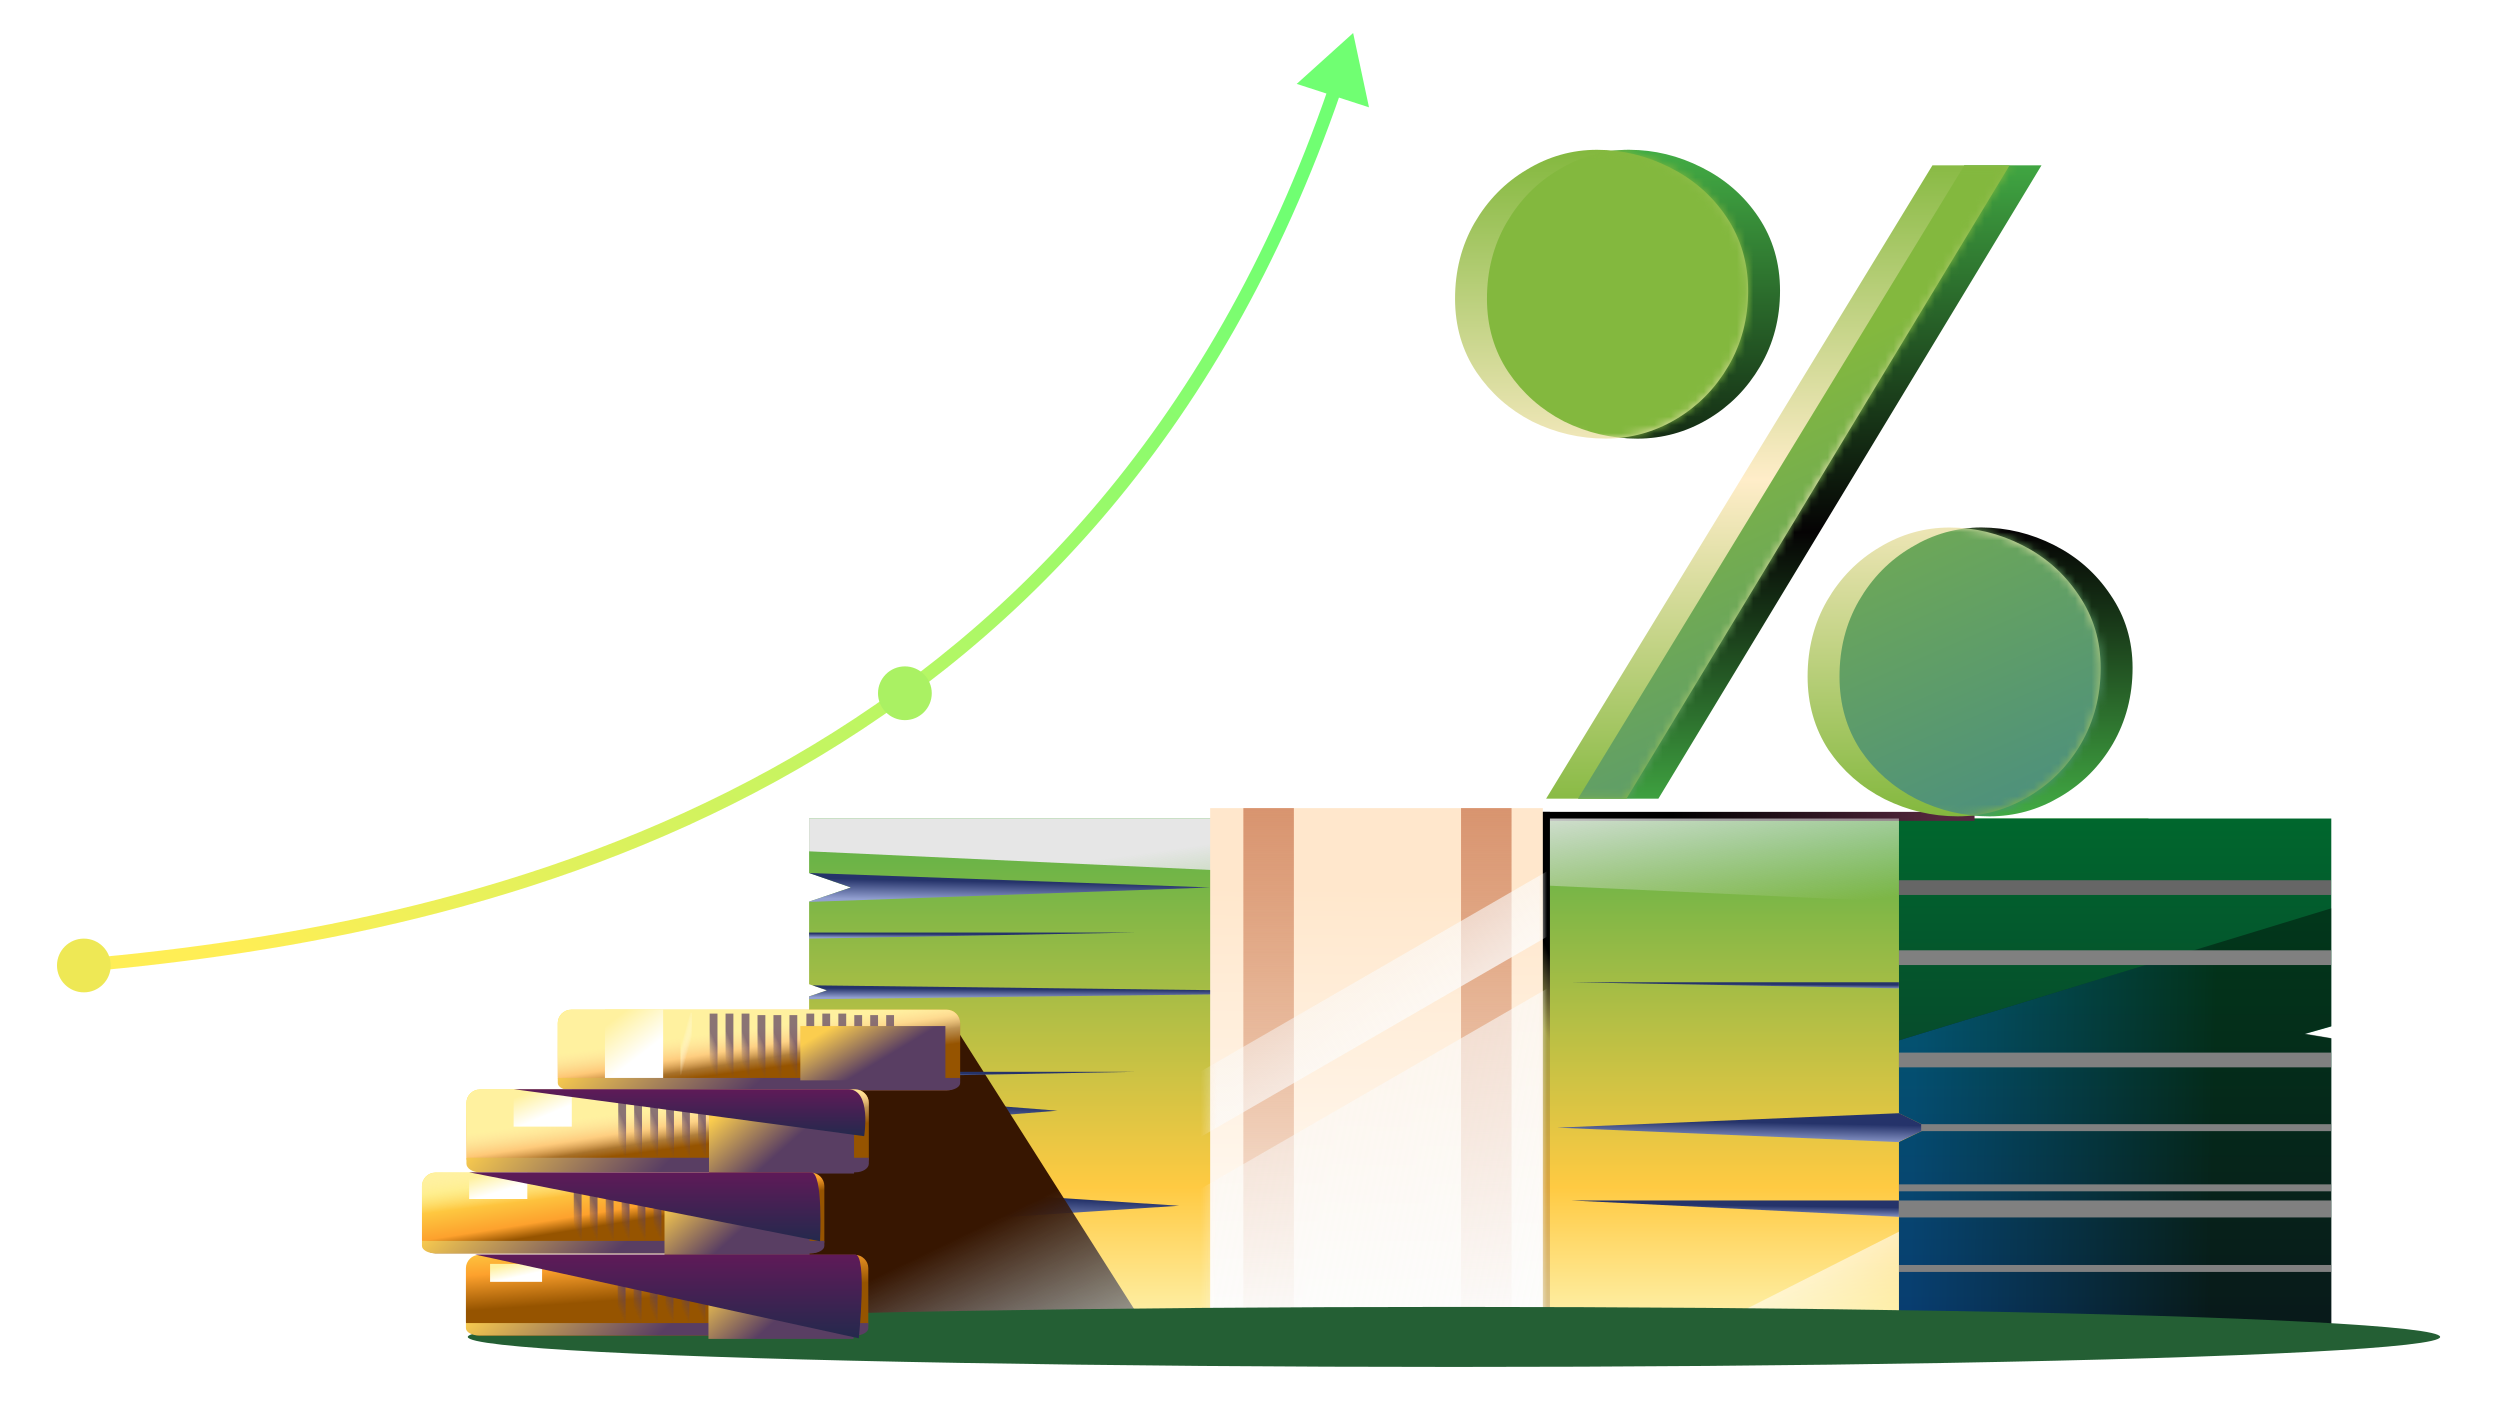 <svg width="303" height="170" viewBox="0 0 303 170" fill="none" xmlns="http://www.w3.org/2000/svg">
<g opacity="0.9">
<line x1="10.813" y1="118.803" x2="10.813" y2="161.869" stroke="white" stroke-width="1.595" stroke-dasharray="3.19 3.19"/>
<line x1="109.673" y1="86.027" x2="109.673" y2="129.094" stroke="white" stroke-width="1.595" stroke-dasharray="3.19 3.19"/>
<path d="M161 8L161 125" stroke="white" stroke-width="1.595" stroke-dasharray="3.19 3.19"/>
<path d="M164 4L157.161 10.169L165.923 13.007L164 4ZM10.07 117.795C60.173 113.351 133.237 96.146 162.545 11.078L161.037 10.559C132.05 94.695 59.861 111.777 9.93 116.205L10.07 117.795Z" fill="url(#paint0_linear_29895_221998)"/>
<circle cx="10.164" cy="117.017" r="3.258" fill="#ECE643"/>
<circle cx="109.672" cy="84.023" r="3.258" fill="#A1EF52"/>
</g>
<path d="M98.062 99.205V105.809L103.136 107.561L98.062 109.279V119.286L100.227 120.027L98.062 120.769V162.346H260.391V99.205H98.062Z" fill="url(#paint1_linear_29895_221998)"/>
<g style="mix-blend-mode:multiply">
<path d="M98.062 137.009V132.258L128.167 134.616L98.062 137.009Z" fill="url(#paint2_linear_29895_221998)"/>
</g>
<g style="mix-blend-mode:multiply">
<path d="M106.18 148.531V143.746L142.914 146.138L106.18 148.531Z" fill="url(#paint3_linear_29895_221998)"/>
</g>
<path d="M282.552 162.346H230.156V138.424L233.776 136.672L230.156 134.92V99.205H282.552V124.405L279.328 125.323L282.552 125.852V162.346Z" fill="url(#paint4_linear_29895_221998)"/>
<path d="M239.315 98.398H186.953V99.487H239.315V98.398Z" fill="url(#paint5_linear_29895_221998)"/>
<g style="mix-blend-mode:hard-light">
<path d="M230.151 99.205H98.062V103.181L230.151 109.313V99.205Z" fill="url(#paint6_linear_29895_221998)"/>
</g>
<path d="M230.154 162.177V149.281L204.664 162.177H230.154Z" fill="url(#paint7_linear_29895_221998)"/>
<path d="M187.852 163.157V98.398H186.059V163.157H187.852Z" fill="url(#paint8_linear_29895_221998)"/>
<path d="M115.276 123.717L139.798 162.346H98.057L97.719 128.518L115.276 123.717Z" fill="url(#paint9_linear_29895_221998)"/>
<g style="mix-blend-mode:multiply">
<path d="M98.062 105.809L103.136 107.561L98.062 109.279V109.313L146.67 107.561L98.062 105.809Z" fill="url(#paint10_linear_29895_221998)"/>
</g>
<g style="mix-blend-mode:multiply">
<path d="M230.145 134.92L233.764 136.672L230.145 138.39V138.424L188.742 136.672L230.145 134.92Z" fill="url(#paint11_linear_29895_221998)"/>
</g>
<g style="mix-blend-mode:multiply">
<path d="M98.468 119.422L100.227 120.028L98.062 120.77V121.107L167.676 120.264L98.468 119.422Z" fill="url(#paint12_linear_29895_221998)"/>
</g>
<g style="mix-blend-mode:multiply">
<path d="M98.062 113.763V113.021H137.774L98.062 113.763Z" fill="url(#paint13_linear_29895_221998)"/>
</g>
<g style="mix-blend-mode:multiply">
<path d="M230.146 119.792V119.051H190.469L230.146 119.792Z" fill="url(#paint14_linear_29895_221998)"/>
</g>
<g style="mix-blend-mode:multiply">
<path d="M230.146 147.486V145.498H190.469L230.146 147.486Z" fill="url(#paint15_linear_29895_221998)"/>
</g>
<g style="mix-blend-mode:multiply">
<path d="M98.062 130.642V129.9H137.774L98.062 130.642Z" fill="url(#paint16_linear_29895_221998)"/>
</g>
<path d="M186.992 97.945H146.672V163.121H186.992V97.945Z" fill="url(#paint17_linear_29895_221998)"/>
<path d="M156.818 97.945H150.695V163.121H156.818V97.945Z" fill="url(#paint18_linear_29895_221998)"/>
<path d="M183.201 97.945H177.078V163.121H183.201V97.945Z" fill="url(#paint19_linear_29895_221998)"/>
<g opacity="0.4">
<path d="M282.552 110.088L230.156 126.092V134.92L233.776 136.672L230.156 138.424V162.346H282.552V125.818L279.388 125.273L282.552 124.367V110.088Z" fill="black"/>
<path d="M282.552 110.088L230.156 126.092V134.92L233.776 136.672L230.156 138.424V162.346H282.552V125.818L279.388 125.273L282.552 124.367V110.088Z" fill="url(#paint20_linear_29895_221998)"/>
</g>
<mask id="mask0_29895_221998" style="mask-type:alpha" maskUnits="userSpaceOnUse" x="146" y="97" width="41" height="67">
<path d="M186.984 97.453H146.664V163.121H186.984V97.453Z" fill="url(#paint21_linear_29895_221998)"/>
</mask>
<g mask="url(#mask0_29895_221998)">
<rect x="40.953" y="190.301" width="247.143" height="6.863" transform="rotate(-30.027 40.953 190.301)" fill="url(#paint22_linear_29895_221998)"/>
<rect x="44.75" y="202.328" width="247.143" height="45.971" transform="rotate(-30.027 44.75 202.328)" fill="url(#paint23_linear_29895_221998)"/>
</g>
<g style="mix-blend-mode:multiply">
<path d="M282.518 145.498H230.156V147.553H282.518V145.498Z" fill="#808080"/>
</g>
<g style="mix-blend-mode:multiply">
<path d="M282.518 153.316H230.156V154.159H282.518V153.316Z" fill="#808080"/>
</g>
<g style="mix-blend-mode:multiply">
<path d="M282.518 143.545H230.156V144.387H282.518V143.545Z" fill="#808080"/>
</g>
<g style="mix-blend-mode:multiply">
<path d="M282.509 136.25H232.844V137.092H282.509V136.25Z" fill="#808080"/>
</g>
<g style="mix-blend-mode:multiply">
<path d="M282.518 127.576H230.156V129.362H282.518V127.576Z" fill="#808080"/>
</g>
<g style="mix-blend-mode:multiply">
<path d="M282.518 115.176H230.156V116.962H282.518V115.176Z" fill="#808080"/>
</g>
<g style="mix-blend-mode:multiply">
<path d="M282.518 106.684H230.156V108.469H282.518V106.684Z" fill="#666666"/>
</g>
<ellipse cx="176.22" cy="162.035" rx="119.525" ry="3.638" fill="#245F34"/>
<path d="M114.748 132.155H69.226C68.34 132.155 67.602 131.42 67.602 130.537V123.991C67.602 123.109 68.34 122.373 69.226 122.373H114.748C115.634 122.373 116.372 123.109 116.372 123.991V130.537C116.409 131.456 115.671 132.155 114.748 132.155Z" fill="url(#paint24_linear_29895_221998)"/>
<path d="M114.748 132.155H69.226C68.34 132.155 67.602 131.42 67.602 130.537V123.991C67.602 123.109 68.34 122.373 69.226 122.373H114.748C115.634 122.373 116.372 123.109 116.372 123.991V130.537C116.409 131.456 115.671 132.155 114.748 132.155Z" fill="url(#paint25_linear_29895_221998)"/>
<path d="M67.602 130.646V131.258C67.602 131.747 68.34 132.155 69.226 132.155H114.748C115.634 132.155 116.372 131.747 116.372 131.258V130.646H67.602Z" fill="url(#paint26_linear_29895_221998)"/>
<path d="M83.843 122.742H82.477V130.244H83.843V122.742Z" fill="url(#paint27_linear_29895_221998)"/>
<g style="mix-blend-mode:multiply" opacity="0.7">
<path d="M86.958 122.848H86.008V130.646H86.958V122.848Z" fill="url(#paint28_linear_29895_221998)"/>
<path d="M88.887 122.848H87.938V130.645H88.887V122.848Z" fill="url(#paint29_linear_29895_221998)"/>
<path d="M90.833 122.848H89.883V130.646H90.833V122.848Z" fill="url(#paint30_linear_29895_221998)"/>
<path d="M92.762 123.031H91.812V130.646H92.762V123.031Z" fill="url(#paint31_linear_29895_221998)"/>
<path d="M94.692 123.031H93.742V130.646H94.692V123.031Z" fill="url(#paint32_linear_29895_221998)"/>
<path d="M96.63 123.031H95.68V130.647H96.63V123.031Z" fill="url(#paint33_linear_29895_221998)"/>
</g>
<g style="mix-blend-mode:multiply" opacity="0.7">
<path d="M98.684 122.848H97.734V130.646H98.684V122.848Z" fill="url(#paint34_linear_29895_221998)"/>
<path d="M100.614 122.848H99.664V130.645H100.614V122.848Z" fill="url(#paint35_linear_29895_221998)"/>
<path d="M102.559 122.848H101.609V130.646H102.559V122.848Z" fill="url(#paint36_linear_29895_221998)"/>
<path d="M104.489 123.031H103.539V130.646H104.489V123.031Z" fill="url(#paint37_linear_29895_221998)"/>
<path d="M106.419 123.031H105.469V130.646H106.419V123.031Z" fill="url(#paint38_linear_29895_221998)"/>
<path d="M108.356 123.031H107.406V130.647H108.356V123.031Z" fill="url(#paint39_linear_29895_221998)"/>
</g>
<g filter="url(#filter0_f_29895_221998)">
<path d="M80.372 122.336H73.32V130.647H80.372V122.336Z" fill="url(#paint40_linear_29895_221998)"/>
</g>
<g style="mix-blend-mode:multiply" filter="url(#filter1_f_29895_221998)">
<path d="M114.583 124.359H97V130.941H114.583V124.359Z" fill="url(#paint41_linear_29895_221998)"/>
</g>
<path d="M103.677 141.827H58.156C57.27 141.827 56.531 141.092 56.531 140.209V133.663C56.531 132.78 57.27 132.045 58.156 132.045H103.677C104.563 132.045 105.302 132.78 105.302 133.663V140.209C105.339 141.128 104.6 141.827 103.677 141.827Z" fill="url(#paint42_linear_29895_221998)"/>
<path d="M103.677 141.827H58.156C57.27 141.827 56.531 141.092 56.531 140.209V133.663C56.531 132.78 57.27 132.045 58.156 132.045H103.677C104.563 132.045 105.302 132.78 105.302 133.663V140.209C105.339 141.128 104.6 141.827 103.677 141.827Z" fill="url(#paint43_linear_29895_221998)"/>
<path d="M56.531 140.318V141.035C56.531 141.607 57.27 142.085 58.156 142.085H103.677C104.563 142.085 105.302 141.607 105.302 141.035V140.318H56.531Z" fill="url(#paint44_linear_29895_221998)"/>
<g style="mix-blend-mode:multiply" opacity="0.7">
<path d="M75.88 132.521H74.93V140.319H75.88V132.521Z" fill="url(#paint45_linear_29895_221998)"/>
<path d="M77.809 132.521H76.859V140.319H77.809V132.521Z" fill="url(#paint46_linear_29895_221998)"/>
<path d="M79.755 132.521H78.805V140.319H79.755V132.521Z" fill="url(#paint47_linear_29895_221998)"/>
<path d="M81.684 132.705H80.734V140.32H81.684V132.705Z" fill="url(#paint48_linear_29895_221998)"/>
<path d="M83.614 132.705H82.664V140.32H83.614V132.705Z" fill="url(#paint49_linear_29895_221998)"/>
<path d="M85.552 132.705H84.602V140.32H85.552V132.705Z" fill="url(#paint50_linear_29895_221998)"/>
</g>
<g style="mix-blend-mode:multiply" opacity="0.7">
<path d="M86.958 132.521H86.008V140.319H86.958V132.521Z" fill="url(#paint51_linear_29895_221998)"/>
<path d="M88.887 132.521H87.938V140.319H88.887V132.521Z" fill="url(#paint52_linear_29895_221998)"/>
<path d="M90.833 132.521H89.883V140.319H90.833V132.521Z" fill="url(#paint53_linear_29895_221998)"/>
<path d="M92.762 132.705H91.812V140.32H92.762V132.705Z" fill="url(#paint54_linear_29895_221998)"/>
<path d="M94.692 132.705H93.742V140.32H94.692V132.705Z" fill="url(#paint55_linear_29895_221998)"/>
<path d="M96.63 132.705H95.68V140.32H96.63V132.705Z" fill="url(#paint56_linear_29895_221998)"/>
</g>
<g filter="url(#filter2_f_29895_221998)">
<path d="M69.302 132.008H62.25V136.546H69.302V132.008Z" fill="url(#paint57_linear_29895_221998)"/>
</g>
<g style="mix-blend-mode:multiply" filter="url(#filter3_f_29895_221998)">
<path d="M103.512 132.414H85.93V142.233H103.512V132.414Z" fill="url(#paint58_linear_29895_221998)"/>
</g>
<g style="mix-blend-mode:multiply">
<path d="M62.25 132.008L104.735 137.704C104.735 137.704 105.683 132.008 102.766 132.008C100.982 132.008 62.25 132.008 62.25 132.008Z" fill="url(#paint59_linear_29895_221998)"/>
</g>
<path d="M98.287 151.903H52.765C51.879 151.903 51.141 151.168 51.141 150.285V143.739C51.141 142.857 51.879 142.121 52.765 142.121H98.287C99.173 142.121 99.911 142.857 99.911 143.739V150.285C99.948 151.204 99.21 151.903 98.287 151.903Z" fill="url(#paint60_linear_29895_221998)"/>
<path d="M98.287 151.903H52.765C51.879 151.903 51.141 151.168 51.141 150.285V143.739C51.141 142.857 51.879 142.121 52.765 142.121H98.287C99.173 142.121 99.911 142.857 99.911 143.739V150.285C99.948 151.204 99.21 151.903 98.287 151.903Z" fill="url(#paint61_linear_29895_221998)"/>
<path d="M51.141 150.395V151.006C51.141 151.495 51.879 151.903 52.765 151.903H98.287C99.173 151.903 99.911 151.495 99.911 151.006V150.395H51.141Z" fill="url(#paint62_linear_29895_221998)"/>
<g style="mix-blend-mode:multiply" opacity="0.7">
<path d="M70.489 142.598H69.539V150.396H70.489V142.598Z" fill="url(#paint63_linear_29895_221998)"/>
<path d="M72.419 142.598H71.469V150.395H72.419V142.598Z" fill="url(#paint64_linear_29895_221998)"/>
<path d="M74.364 142.598H73.414V150.396H74.364V142.598Z" fill="url(#paint65_linear_29895_221998)"/>
<path d="M76.294 142.781H75.344V150.396H76.294V142.781Z" fill="url(#paint66_linear_29895_221998)"/>
<path d="M78.223 142.781H77.273V150.396H78.223V142.781Z" fill="url(#paint67_linear_29895_221998)"/>
<path d="M80.161 142.781H79.211V150.397H80.161V142.781Z" fill="url(#paint68_linear_29895_221998)"/>
</g>
<g style="mix-blend-mode:multiply" opacity="0.7">
<path d="M82.153 142.598H81.203V150.396H82.153V142.598Z" fill="url(#paint69_linear_29895_221998)"/>
<path d="M84.083 142.598H83.133V150.395H84.083V142.598Z" fill="url(#paint70_linear_29895_221998)"/>
<path d="M86.028 142.598H85.078V150.396H86.028V142.598Z" fill="url(#paint71_linear_29895_221998)"/>
<path d="M87.958 142.781H87.008V150.396H87.958V142.781Z" fill="url(#paint72_linear_29895_221998)"/>
<path d="M89.887 142.781H88.938V150.396H89.887V142.781Z" fill="url(#paint73_linear_29895_221998)"/>
<path d="M91.825 142.781H90.875V150.397H91.825V142.781Z" fill="url(#paint74_linear_29895_221998)"/>
</g>
<g filter="url(#filter4_f_29895_221998)">
<path d="M63.911 142.084H56.859V145.319H63.911V142.084Z" fill="url(#paint75_linear_29895_221998)"/>
</g>
<g style="mix-blend-mode:multiply" filter="url(#filter5_f_29895_221998)">
<path d="M98.122 142.49H80.539V152.309H98.122V142.49Z" fill="url(#paint76_linear_29895_221998)"/>
</g>
<g style="mix-blend-mode:multiply">
<path d="M56.859 142.084L78.126 146.265L99.392 150.445C99.392 150.445 99.797 142.084 98.32 142.084C96.843 142.084 56.859 142.084 56.859 142.084Z" fill="url(#paint77_linear_29895_221998)"/>
</g>
<path d="M103.615 161.868H58.093C57.207 161.868 56.469 161.133 56.469 160.25V153.704C56.469 152.821 57.207 152.086 58.093 152.086H103.615C104.501 152.086 105.239 152.821 105.239 153.704V160.25C105.276 161.169 104.538 161.868 103.615 161.868Z" fill="url(#paint78_linear_29895_221998)"/>
<path d="M56.469 160.359V160.971C56.469 161.46 57.207 161.868 58.093 161.868H103.615C104.501 161.868 105.239 161.46 105.239 160.971V160.359H56.469Z" fill="url(#paint79_linear_29895_221998)"/>
<g filter="url(#filter6_f_29895_221998)">
<path d="M65.7 153.182H59.398V155.358H65.7V153.182Z" fill="url(#paint80_linear_29895_221998)"/>
</g>
<g style="mix-blend-mode:multiply" opacity="0.7">
<path d="M75.817 152.561H74.867V160.359H75.817V152.561Z" fill="url(#paint81_linear_29895_221998)"/>
<path d="M77.747 152.561H76.797V160.358H77.747V152.561Z" fill="url(#paint82_linear_29895_221998)"/>
<path d="M79.692 152.561H78.742V160.359H79.692V152.561Z" fill="url(#paint83_linear_29895_221998)"/>
<path d="M81.622 152.744H80.672V160.359H81.622V152.744Z" fill="url(#paint84_linear_29895_221998)"/>
<path d="M83.552 152.744H82.602V160.359H83.552V152.744Z" fill="url(#paint85_linear_29895_221998)"/>
<path d="M85.489 152.744H84.539V160.359H85.489V152.744Z" fill="url(#paint86_linear_29895_221998)"/>
</g>
<g style="mix-blend-mode:multiply" filter="url(#filter7_f_29895_221998)">
<path d="M103.45 152.455H85.867V162.274H103.45V152.455Z" fill="url(#paint87_linear_29895_221998)"/>
</g>
<g style="mix-blend-mode:multiply">
<path d="M57.578 152.049L104.088 162.202C104.088 162.202 105.13 152.049 103.653 152.049C102.176 152.049 57.578 152.049 57.578 152.049Z" fill="url(#paint88_linear_29895_221998)"/>
</g>
<path fill-rule="evenodd" clip-rule="evenodd" d="M182.557 27.053C180.998 29.78 180.219 32.832 180.219 36.209C180.219 39.542 181.085 42.508 182.816 45.105C184.548 47.66 186.799 49.651 189.57 51.08C192.384 52.465 195.349 53.158 198.466 53.158C201.497 53.158 204.332 52.379 206.973 50.82C209.614 49.261 211.735 47.118 213.337 44.391C214.939 41.664 215.74 38.612 215.74 35.235C215.74 31.901 214.874 28.936 213.142 26.338C211.411 23.741 209.116 21.728 206.259 20.299C203.445 18.871 200.501 18.156 197.427 18.156C194.397 18.156 191.561 18.957 188.92 20.559C186.28 22.117 184.158 24.282 182.557 27.053ZM191.258 96.796H200.999L247.429 20.039H238.078L191.258 96.796ZM225.286 72.834C223.727 75.561 222.948 78.613 222.948 81.99C222.948 85.324 223.792 88.289 225.48 90.887C227.212 93.441 229.485 95.432 232.299 96.861C235.113 98.246 238.057 98.939 241.13 98.939C244.161 98.939 246.997 98.16 249.637 96.601C252.321 95.043 254.464 92.9 256.066 90.172C257.668 87.402 258.469 84.328 258.469 80.951C258.469 77.661 257.581 74.717 255.806 72.12C254.075 69.522 251.802 67.509 248.988 66.08C246.174 64.652 243.23 63.937 240.156 63.937C237.126 63.937 234.29 64.738 231.65 66.34C229.009 67.899 226.887 70.063 225.286 72.834Z" fill="url(#paint89_linear_29895_221998)"/>
<path fill-rule="evenodd" clip-rule="evenodd" d="M178.689 27.053C177.131 29.78 176.352 32.832 176.352 36.209C176.352 39.542 177.217 42.508 178.949 45.105C180.681 47.66 182.932 49.651 185.703 51.08C188.517 52.465 191.482 53.158 194.599 53.158C197.63 53.158 200.465 52.379 203.106 50.82C205.747 49.261 207.868 47.118 209.47 44.391C211.072 41.664 211.873 38.612 211.873 35.235C211.873 31.901 211.007 28.936 209.275 26.338C207.543 23.741 205.249 21.728 202.392 20.299C199.578 18.871 196.634 18.156 193.56 18.156C190.53 18.156 187.694 18.957 185.053 20.559C182.412 22.117 180.291 24.282 178.689 27.053ZM187.391 96.796H197.132L243.562 20.039H234.211L187.391 96.796ZM221.418 72.834C219.86 75.561 219.081 78.613 219.081 81.99C219.081 85.324 219.925 88.289 221.613 90.887C223.345 93.441 225.618 95.432 228.432 96.861C231.246 98.246 234.19 98.939 237.263 98.939C240.294 98.939 243.129 98.16 245.77 96.601C248.454 95.043 250.597 92.9 252.199 90.172C253.801 87.402 254.602 84.328 254.602 80.951C254.602 77.661 253.714 74.717 251.939 72.12C250.208 69.522 247.935 67.509 245.121 66.08C242.307 64.652 239.363 63.937 236.289 63.937C233.259 63.937 230.423 64.738 227.782 66.34C225.142 67.899 223.02 70.063 221.418 72.834Z" fill="url(#paint90_linear_29895_221998)"/>
<mask id="mask1_29895_221998" style="mask-type:alpha" maskUnits="userSpaceOnUse" x="176" y="18" width="79" height="81">
<path fill-rule="evenodd" clip-rule="evenodd" d="M178.689 27.053C177.131 29.78 176.352 32.832 176.352 36.209C176.352 39.542 177.217 42.508 178.949 45.105C180.681 47.66 182.932 49.651 185.703 51.08C188.517 52.465 191.482 53.158 194.599 53.158C197.63 53.158 200.465 52.379 203.106 50.82C205.747 49.261 207.868 47.118 209.47 44.391C211.072 41.664 211.873 38.612 211.873 35.235C211.873 31.901 211.007 28.936 209.275 26.338C207.543 23.741 205.249 21.728 202.392 20.299C199.578 18.871 196.634 18.156 193.56 18.156C190.53 18.156 187.694 18.957 185.053 20.559C182.412 22.117 180.291 24.282 178.689 27.053ZM187.391 96.796H197.132L243.562 20.039H234.211L187.391 96.796ZM221.418 72.834C219.86 75.561 219.081 78.613 219.081 81.99C219.081 85.324 219.925 88.289 221.613 90.887C223.345 93.441 225.618 95.432 228.432 96.861C231.246 98.246 234.19 98.939 237.263 98.939C240.294 98.939 243.129 98.16 245.77 96.601C248.454 95.043 250.597 92.9 252.199 90.172C253.801 87.402 254.602 84.328 254.602 80.951C254.602 77.661 253.714 74.717 251.939 72.12C250.208 69.522 247.935 67.509 245.121 66.08C242.307 64.652 239.363 63.937 236.289 63.937C233.259 63.937 230.423 64.738 227.782 66.34C225.142 67.899 223.02 70.063 221.418 72.834Z" fill="#83B83E"/>
</mask>
<g mask="url(#mask1_29895_221998)">
<path fill-rule="evenodd" clip-rule="evenodd" d="M182.557 27.053C180.998 29.78 180.219 32.832 180.219 36.209C180.219 39.542 181.085 42.508 182.816 45.105C184.548 47.66 186.799 49.651 189.57 51.08C192.384 52.465 195.349 53.158 198.466 53.158C201.497 53.158 204.332 52.379 206.973 50.82C209.614 49.261 211.735 47.118 213.337 44.391C214.939 41.664 215.74 38.612 215.74 35.235C215.74 31.901 214.874 28.936 213.142 26.338C211.411 23.741 209.116 21.728 206.259 20.299C203.445 18.871 200.501 18.156 197.427 18.156C194.397 18.156 191.561 18.957 188.92 20.559C186.28 22.117 184.158 24.282 182.557 27.053ZM191.258 96.796H200.999L247.429 20.039H238.078L191.258 96.796ZM225.286 72.834C223.727 75.561 222.948 78.613 222.948 81.99C222.948 85.324 223.792 88.289 225.48 90.887C227.212 93.441 229.485 95.432 232.299 96.861C235.113 98.246 238.057 98.939 241.13 98.939C244.161 98.939 246.997 98.16 249.637 96.601C252.321 95.043 254.464 92.9 256.066 90.172C257.668 87.402 258.469 84.328 258.469 80.951C258.469 77.661 257.581 74.717 255.806 72.12C254.075 69.522 251.802 67.509 248.988 66.08C246.174 64.652 243.23 63.937 240.156 63.937C237.126 63.937 234.29 64.738 231.65 66.34C229.009 67.899 226.887 70.063 225.286 72.834Z" fill="url(#paint91_linear_29895_221998)"/>
</g>
<defs>
<filter id="filter0_f_29895_221998" x="70.13" y="119.145" width="13.436" height="14.691" filterUnits="userSpaceOnUse" color-interpolation-filters="sRGB">
<feFlood flood-opacity="0" result="BackgroundImageFix"/>
<feBlend mode="normal" in="SourceGraphic" in2="BackgroundImageFix" result="shape"/>
<feGaussianBlur stdDeviation="1.595" result="effect1_foregroundBlur_29895_221998"/>
</filter>
<filter id="filter1_f_29895_221998" x="93.809" y="121.169" width="23.967" height="12.963" filterUnits="userSpaceOnUse" color-interpolation-filters="sRGB">
<feFlood flood-opacity="0" result="BackgroundImageFix"/>
<feBlend mode="normal" in="SourceGraphic" in2="BackgroundImageFix" result="shape"/>
<feGaussianBlur stdDeviation="1.595" result="effect1_foregroundBlur_29895_221998"/>
</filter>
<filter id="filter2_f_29895_221998" x="59.059" y="128.817" width="13.436" height="10.918" filterUnits="userSpaceOnUse" color-interpolation-filters="sRGB">
<feFlood flood-opacity="0" result="BackgroundImageFix"/>
<feBlend mode="normal" in="SourceGraphic" in2="BackgroundImageFix" result="shape"/>
<feGaussianBlur stdDeviation="1.595" result="effect1_foregroundBlur_29895_221998"/>
</filter>
<filter id="filter3_f_29895_221998" x="82.739" y="129.224" width="23.967" height="16.199" filterUnits="userSpaceOnUse" color-interpolation-filters="sRGB">
<feFlood flood-opacity="0" result="BackgroundImageFix"/>
<feBlend mode="normal" in="SourceGraphic" in2="BackgroundImageFix" result="shape"/>
<feGaussianBlur stdDeviation="1.595" result="effect1_foregroundBlur_29895_221998"/>
</filter>
<filter id="filter4_f_29895_221998" x="53.669" y="138.894" width="13.436" height="9.615" filterUnits="userSpaceOnUse" color-interpolation-filters="sRGB">
<feFlood flood-opacity="0" result="BackgroundImageFix"/>
<feBlend mode="normal" in="SourceGraphic" in2="BackgroundImageFix" result="shape"/>
<feGaussianBlur stdDeviation="1.595" result="effect1_foregroundBlur_29895_221998"/>
</filter>
<filter id="filter5_f_29895_221998" x="77.349" y="139.3" width="23.967" height="16.199" filterUnits="userSpaceOnUse" color-interpolation-filters="sRGB">
<feFlood flood-opacity="0" result="BackgroundImageFix"/>
<feBlend mode="normal" in="SourceGraphic" in2="BackgroundImageFix" result="shape"/>
<feGaussianBlur stdDeviation="1.595" result="effect1_foregroundBlur_29895_221998"/>
</filter>
<filter id="filter6_f_29895_221998" x="56.208" y="149.991" width="12.686" height="8.557" filterUnits="userSpaceOnUse" color-interpolation-filters="sRGB">
<feFlood flood-opacity="0" result="BackgroundImageFix"/>
<feBlend mode="normal" in="SourceGraphic" in2="BackgroundImageFix" result="shape"/>
<feGaussianBlur stdDeviation="1.595" result="effect1_foregroundBlur_29895_221998"/>
</filter>
<filter id="filter7_f_29895_221998" x="82.677" y="149.265" width="23.967" height="16.199" filterUnits="userSpaceOnUse" color-interpolation-filters="sRGB">
<feFlood flood-opacity="0" result="BackgroundImageFix"/>
<feBlend mode="normal" in="SourceGraphic" in2="BackgroundImageFix" result="shape"/>
<feGaussianBlur stdDeviation="1.595" result="effect1_foregroundBlur_29895_221998"/>
</filter>
<linearGradient id="paint0_linear_29895_221998" x1="122" y1="4" x2="40.5" y2="123" gradientUnits="userSpaceOnUse">
<stop stop-color="#60FF63"/>
<stop offset="1" stop-color="#FFEC43"/>
</linearGradient>
<linearGradient id="paint1_linear_29895_221998" x1="179.227" y1="99.205" x2="179.227" y2="162.346" gradientUnits="userSpaceOnUse">
<stop stop-color="#59B148"/>
<stop offset="0.708" stop-color="#FFCA42"/>
<stop offset="1" stop-color="#FEF6B8"/>
</linearGradient>
<linearGradient id="paint2_linear_29895_221998" x1="118.133" y1="133.929" x2="118" y2="137.207" gradientUnits="userSpaceOnUse">
<stop stop-color="#25336A"/>
<stop offset="1" stop-color="#93A0D1"/>
</linearGradient>
<linearGradient id="paint3_linear_29895_221998" x1="130.671" y1="145.43" x2="130.56" y2="148.732" gradientUnits="userSpaceOnUse">
<stop stop-color="#25336A"/>
<stop offset="1" stop-color="#93A0D1"/>
</linearGradient>
<linearGradient id="paint4_linear_29895_221998" x1="256.354" y1="99.205" x2="256.354" y2="162.346" gradientUnits="userSpaceOnUse">
<stop stop-color="#00672D"/>
<stop offset="0.958" stop-color="#0E2B2B"/>
</linearGradient>
<linearGradient id="paint5_linear_29895_221998" x1="202.638" y1="98.835" x2="234.819" y2="100.586" gradientUnits="userSpaceOnUse">
<stop/>
<stop offset="1" stop-color="#54273D"/>
</linearGradient>
<linearGradient id="paint6_linear_29895_221998" x1="187.089" y1="96.558" x2="189.596" y2="114.333" gradientUnits="userSpaceOnUse">
<stop stop-color="#E6E6E6"/>
<stop offset="1" stop-color="#E6E6E6" stop-opacity="0"/>
</linearGradient>
<linearGradient id="paint7_linear_29895_221998" x1="211.972" y1="149.281" x2="219.508" y2="165.507" gradientUnits="userSpaceOnUse">
<stop stop-color="white"/>
<stop offset="1" stop-color="white" stop-opacity="0"/>
</linearGradient>
<linearGradient id="paint8_linear_29895_221998" x1="182.951" y1="103.94" x2="179.206" y2="105.476" gradientUnits="userSpaceOnUse">
<stop/>
<stop offset="1" stop-color="#54273D" stop-opacity="0.21"/>
</linearGradient>
<linearGradient id="paint9_linear_29895_221998" x1="126.43" y1="144.978" x2="134.841" y2="162.346" gradientUnits="userSpaceOnUse">
<stop stop-color="#371601"/>
<stop offset="1" stop-color="#3B4B80" stop-opacity="0.49"/>
</linearGradient>
<linearGradient id="paint10_linear_29895_221998" x1="130.469" y1="107.042" x2="130.424" y2="109.462" gradientUnits="userSpaceOnUse">
<stop stop-color="#25336A"/>
<stop offset="1" stop-color="#93A0D1"/>
</linearGradient>
<linearGradient id="paint11_linear_29895_221998" x1="218.758" y1="136.153" x2="218.71" y2="138.573" gradientUnits="userSpaceOnUse">
<stop stop-color="#25336A"/>
<stop offset="1" stop-color="#93A0D1"/>
</linearGradient>
<linearGradient id="paint12_linear_29895_221998" x1="144.473" y1="120.015" x2="144.466" y2="121.179" gradientUnits="userSpaceOnUse">
<stop stop-color="#25336A"/>
<stop offset="1" stop-color="#93A0D1"/>
</linearGradient>
<linearGradient id="paint13_linear_29895_221998" x1="124.538" y1="113.282" x2="124.535" y2="113.795" gradientUnits="userSpaceOnUse">
<stop stop-color="#25336A"/>
<stop offset="1" stop-color="#93A0D1"/>
</linearGradient>
<linearGradient id="paint14_linear_29895_221998" x1="216.922" y1="119.312" x2="216.919" y2="119.824" gradientUnits="userSpaceOnUse">
<stop stop-color="#25336A"/>
<stop offset="1" stop-color="#93A0D1"/>
</linearGradient>
<linearGradient id="paint15_linear_29895_221998" x1="216.922" y1="146.198" x2="216.904" y2="147.571" gradientUnits="userSpaceOnUse">
<stop stop-color="#25336A"/>
<stop offset="1" stop-color="#93A0D1"/>
</linearGradient>
<linearGradient id="paint16_linear_29895_221998" x1="124.538" y1="130.161" x2="124.535" y2="130.673" gradientUnits="userSpaceOnUse">
<stop stop-color="#25336A"/>
<stop offset="1" stop-color="#93A0D1"/>
</linearGradient>
<linearGradient id="paint17_linear_29895_221998" x1="166.912" y1="107.637" x2="166.47" y2="163.118" gradientUnits="userSpaceOnUse">
<stop stop-color="#FFE7CC"/>
<stop offset="1" stop-color="#FFFFFE"/>
</linearGradient>
<linearGradient id="paint18_linear_29895_221998" x1="153.757" y1="97.945" x2="153.757" y2="163.121" gradientUnits="userSpaceOnUse">
<stop stop-color="#D8946F"/>
<stop offset="1" stop-color="#D8946F" stop-opacity="0"/>
</linearGradient>
<linearGradient id="paint19_linear_29895_221998" x1="180.139" y1="97.945" x2="180.139" y2="163.121" gradientUnits="userSpaceOnUse">
<stop stop-color="#D8946F"/>
<stop offset="1" stop-color="#D8946F" stop-opacity="0"/>
</linearGradient>
<linearGradient id="paint20_linear_29895_221998" x1="231.822" y1="144.662" x2="268.168" y2="145.482" gradientUnits="userSpaceOnUse">
<stop stop-color="#0057D6"/>
<stop offset="1" stop-color="#0057D6" stop-opacity="0"/>
</linearGradient>
<linearGradient id="paint21_linear_29895_221998" x1="166.904" y1="107.218" x2="166.456" y2="163.118" gradientUnits="userSpaceOnUse">
<stop stop-color="#FFE7CC"/>
<stop offset="1" stop-color="#FFFFFE"/>
</linearGradient>
<linearGradient id="paint22_linear_29895_221998" x1="218.26" y1="206.139" x2="210.76" y2="161.767" gradientUnits="userSpaceOnUse">
<stop stop-color="white"/>
<stop offset="1" stop-color="#F5F7F9" stop-opacity="0"/>
</linearGradient>
<linearGradient id="paint23_linear_29895_221998" x1="222.056" y1="308.422" x2="70.365" y2="174.438" gradientUnits="userSpaceOnUse">
<stop stop-color="white"/>
<stop offset="1" stop-color="#F5F7F9" stop-opacity="0"/>
</linearGradient>
<linearGradient id="paint24_linear_29895_221998" x1="76.844" y1="123.566" x2="77.976" y2="130.64" gradientUnits="userSpaceOnUse">
<stop stop-color="#FEE54F"/>
<stop offset="0.771" stop-color="#FDA12D"/>
<stop offset="1" stop-color="#965400"/>
</linearGradient>
<linearGradient id="paint25_linear_29895_221998" x1="76.844" y1="123.566" x2="77.875" y2="131.455" gradientUnits="userSpaceOnUse">
<stop offset="0.365" stop-color="#FFF19F"/>
<stop offset="1" stop-color="white" stop-opacity="0"/>
</linearGradient>
<linearGradient id="paint26_linear_29895_221998" x1="89.425" y1="133.439" x2="78.266" y2="120.747" gradientUnits="userSpaceOnUse">
<stop stop-color="#593E63"/>
<stop offset="1" stop-color="#FBCD4E"/>
</linearGradient>
<linearGradient id="paint27_linear_29895_221998" x1="82.735" y1="123.657" x2="84.331" y2="124.103" gradientUnits="userSpaceOnUse">
<stop offset="0.365" stop-color="#FFF19F"/>
<stop offset="1" stop-color="white" stop-opacity="0"/>
</linearGradient>
<linearGradient id="paint28_linear_29895_221998" x1="87.212" y1="127.448" x2="83.846" y2="128.958" gradientUnits="userSpaceOnUse">
<stop stop-color="#593F63"/>
<stop offset="0.453" stop-color="#593F63" stop-opacity="0"/>
</linearGradient>
<linearGradient id="paint29_linear_29895_221998" x1="89.142" y1="127.447" x2="85.776" y2="128.958" gradientUnits="userSpaceOnUse">
<stop stop-color="#593F63"/>
<stop offset="0.453" stop-color="#593F63" stop-opacity="0"/>
</linearGradient>
<linearGradient id="paint30_linear_29895_221998" x1="91.087" y1="127.448" x2="87.721" y2="128.958" gradientUnits="userSpaceOnUse">
<stop stop-color="#593F63"/>
<stop offset="0.453" stop-color="#593F63" stop-opacity="0"/>
</linearGradient>
<linearGradient id="paint31_linear_29895_221998" x1="93.017" y1="127.523" x2="89.678" y2="129.057" gradientUnits="userSpaceOnUse">
<stop stop-color="#593F63"/>
<stop offset="0.453" stop-color="#593F63" stop-opacity="0"/>
</linearGradient>
<linearGradient id="paint32_linear_29895_221998" x1="94.947" y1="127.523" x2="91.608" y2="129.057" gradientUnits="userSpaceOnUse">
<stop stop-color="#593F63"/>
<stop offset="0.453" stop-color="#593F63" stop-opacity="0"/>
</linearGradient>
<linearGradient id="paint33_linear_29895_221998" x1="96.884" y1="127.523" x2="93.545" y2="129.057" gradientUnits="userSpaceOnUse">
<stop stop-color="#593F63"/>
<stop offset="0.453" stop-color="#593F63" stop-opacity="0"/>
</linearGradient>
<linearGradient id="paint34_linear_29895_221998" x1="98.939" y1="127.448" x2="95.573" y2="128.958" gradientUnits="userSpaceOnUse">
<stop stop-color="#593F63"/>
<stop offset="0.453" stop-color="#593F63" stop-opacity="0"/>
</linearGradient>
<linearGradient id="paint35_linear_29895_221998" x1="100.868" y1="127.447" x2="97.502" y2="128.958" gradientUnits="userSpaceOnUse">
<stop stop-color="#593F63"/>
<stop offset="0.453" stop-color="#593F63" stop-opacity="0"/>
</linearGradient>
<linearGradient id="paint36_linear_29895_221998" x1="102.814" y1="127.448" x2="99.448" y2="128.958" gradientUnits="userSpaceOnUse">
<stop stop-color="#593F63"/>
<stop offset="0.453" stop-color="#593F63" stop-opacity="0"/>
</linearGradient>
<linearGradient id="paint37_linear_29895_221998" x1="104.743" y1="127.523" x2="101.405" y2="129.057" gradientUnits="userSpaceOnUse">
<stop stop-color="#593F63"/>
<stop offset="0.453" stop-color="#593F63" stop-opacity="0"/>
</linearGradient>
<linearGradient id="paint38_linear_29895_221998" x1="106.673" y1="127.523" x2="103.334" y2="129.057" gradientUnits="userSpaceOnUse">
<stop stop-color="#593F63"/>
<stop offset="0.453" stop-color="#593F63" stop-opacity="0"/>
</linearGradient>
<linearGradient id="paint39_linear_29895_221998" x1="108.611" y1="127.523" x2="105.272" y2="129.057" gradientUnits="userSpaceOnUse">
<stop stop-color="#593F63"/>
<stop offset="0.453" stop-color="#593F63" stop-opacity="0"/>
</linearGradient>
<linearGradient id="paint40_linear_29895_221998" x1="74.657" y1="123.35" x2="77.95" y2="127.639" gradientUnits="userSpaceOnUse">
<stop stop-color="#FFF19F"/>
<stop offset="1" stop-color="white"/>
</linearGradient>
<linearGradient id="paint41_linear_29895_221998" x1="102.684" y1="130.941" x2="99.325" y2="125.34" gradientUnits="userSpaceOnUse">
<stop stop-color="#593E63"/>
<stop offset="1" stop-color="#FBCD4E"/>
</linearGradient>
<linearGradient id="paint42_linear_29895_221998" x1="65.774" y1="133.238" x2="66.906" y2="140.312" gradientUnits="userSpaceOnUse">
<stop stop-color="#FEE54F"/>
<stop offset="0.771" stop-color="#FDA12D"/>
<stop offset="1" stop-color="#965400"/>
</linearGradient>
<linearGradient id="paint43_linear_29895_221998" x1="65.774" y1="133.238" x2="66.805" y2="141.127" gradientUnits="userSpaceOnUse">
<stop offset="0.365" stop-color="#FFF19F"/>
<stop offset="1" stop-color="white" stop-opacity="0"/>
</linearGradient>
<linearGradient id="paint44_linear_29895_221998" x1="78.354" y1="143.59" x2="65.18" y2="130.798" gradientUnits="userSpaceOnUse">
<stop stop-color="#593E63"/>
<stop offset="1" stop-color="#FBCD4E"/>
</linearGradient>
<linearGradient id="paint45_linear_29895_221998" x1="76.134" y1="137.121" x2="72.768" y2="138.632" gradientUnits="userSpaceOnUse">
<stop stop-color="#593F63"/>
<stop offset="0.453" stop-color="#593F63" stop-opacity="0"/>
</linearGradient>
<linearGradient id="paint46_linear_29895_221998" x1="78.064" y1="137.121" x2="74.698" y2="138.631" gradientUnits="userSpaceOnUse">
<stop stop-color="#593F63"/>
<stop offset="0.453" stop-color="#593F63" stop-opacity="0"/>
</linearGradient>
<linearGradient id="paint47_linear_29895_221998" x1="80.009" y1="137.121" x2="76.643" y2="138.632" gradientUnits="userSpaceOnUse">
<stop stop-color="#593F63"/>
<stop offset="0.453" stop-color="#593F63" stop-opacity="0"/>
</linearGradient>
<linearGradient id="paint48_linear_29895_221998" x1="81.939" y1="137.197" x2="78.6" y2="138.731" gradientUnits="userSpaceOnUse">
<stop stop-color="#593F63"/>
<stop offset="0.453" stop-color="#593F63" stop-opacity="0"/>
</linearGradient>
<linearGradient id="paint49_linear_29895_221998" x1="83.868" y1="137.197" x2="80.53" y2="138.731" gradientUnits="userSpaceOnUse">
<stop stop-color="#593F63"/>
<stop offset="0.453" stop-color="#593F63" stop-opacity="0"/>
</linearGradient>
<linearGradient id="paint50_linear_29895_221998" x1="85.806" y1="137.197" x2="82.467" y2="138.731" gradientUnits="userSpaceOnUse">
<stop stop-color="#593F63"/>
<stop offset="0.453" stop-color="#593F63" stop-opacity="0"/>
</linearGradient>
<linearGradient id="paint51_linear_29895_221998" x1="87.212" y1="137.121" x2="83.846" y2="138.632" gradientUnits="userSpaceOnUse">
<stop stop-color="#593F63"/>
<stop offset="0.453" stop-color="#593F63" stop-opacity="0"/>
</linearGradient>
<linearGradient id="paint52_linear_29895_221998" x1="89.142" y1="137.121" x2="85.776" y2="138.631" gradientUnits="userSpaceOnUse">
<stop stop-color="#593F63"/>
<stop offset="0.453" stop-color="#593F63" stop-opacity="0"/>
</linearGradient>
<linearGradient id="paint53_linear_29895_221998" x1="91.087" y1="137.121" x2="87.721" y2="138.632" gradientUnits="userSpaceOnUse">
<stop stop-color="#593F63"/>
<stop offset="0.453" stop-color="#593F63" stop-opacity="0"/>
</linearGradient>
<linearGradient id="paint54_linear_29895_221998" x1="93.017" y1="137.197" x2="89.678" y2="138.731" gradientUnits="userSpaceOnUse">
<stop stop-color="#593F63"/>
<stop offset="0.453" stop-color="#593F63" stop-opacity="0"/>
</linearGradient>
<linearGradient id="paint55_linear_29895_221998" x1="94.947" y1="137.197" x2="91.608" y2="138.731" gradientUnits="userSpaceOnUse">
<stop stop-color="#593F63"/>
<stop offset="0.453" stop-color="#593F63" stop-opacity="0"/>
</linearGradient>
<linearGradient id="paint56_linear_29895_221998" x1="96.884" y1="137.197" x2="93.545" y2="138.731" gradientUnits="userSpaceOnUse">
<stop stop-color="#593F63"/>
<stop offset="0.453" stop-color="#593F63" stop-opacity="0"/>
</linearGradient>
<linearGradient id="paint57_linear_29895_221998" x1="63.586" y1="132.561" x2="64.913" y2="135.727" gradientUnits="userSpaceOnUse">
<stop stop-color="#FFF19F"/>
<stop offset="1" stop-color="white"/>
</linearGradient>
<linearGradient id="paint58_linear_29895_221998" x1="91.613" y1="142.233" x2="85.968" y2="135.923" gradientUnits="userSpaceOnUse">
<stop stop-color="#593E63"/>
<stop offset="1" stop-color="#FBCD4E"/>
</linearGradient>
<linearGradient id="paint59_linear_29895_221998" x1="83.566" y1="132.008" x2="83.566" y2="137.704" gradientUnits="userSpaceOnUse">
<stop stop-color="#5F1A58"/>
<stop offset="1" stop-color="#24294D"/>
</linearGradient>
<linearGradient id="paint60_linear_29895_221998" x1="60.383" y1="143.314" x2="61.515" y2="150.388" gradientUnits="userSpaceOnUse">
<stop stop-color="#FEE54F"/>
<stop offset="0.771" stop-color="#FDA12D"/>
<stop offset="1" stop-color="#965400"/>
</linearGradient>
<linearGradient id="paint61_linear_29895_221998" x1="48.952" y1="139.798" x2="49.876" y2="147.287" gradientUnits="userSpaceOnUse">
<stop offset="0.365" stop-color="#FFF19F"/>
<stop offset="1" stop-color="white" stop-opacity="0"/>
</linearGradient>
<linearGradient id="paint62_linear_29895_221998" x1="72.964" y1="153.187" x2="61.805" y2="140.495" gradientUnits="userSpaceOnUse">
<stop stop-color="#593E63"/>
<stop offset="1" stop-color="#FBCD4E"/>
</linearGradient>
<linearGradient id="paint63_linear_29895_221998" x1="70.743" y1="147.198" x2="67.377" y2="148.708" gradientUnits="userSpaceOnUse">
<stop stop-color="#593F63"/>
<stop offset="0.453" stop-color="#593F63" stop-opacity="0"/>
</linearGradient>
<linearGradient id="paint64_linear_29895_221998" x1="72.673" y1="147.197" x2="69.307" y2="148.708" gradientUnits="userSpaceOnUse">
<stop stop-color="#593F63"/>
<stop offset="0.453" stop-color="#593F63" stop-opacity="0"/>
</linearGradient>
<linearGradient id="paint65_linear_29895_221998" x1="74.618" y1="147.198" x2="71.252" y2="148.708" gradientUnits="userSpaceOnUse">
<stop stop-color="#593F63"/>
<stop offset="0.453" stop-color="#593F63" stop-opacity="0"/>
</linearGradient>
<linearGradient id="paint66_linear_29895_221998" x1="76.548" y1="147.273" x2="73.209" y2="148.807" gradientUnits="userSpaceOnUse">
<stop stop-color="#593F63"/>
<stop offset="0.453" stop-color="#593F63" stop-opacity="0"/>
</linearGradient>
<linearGradient id="paint67_linear_29895_221998" x1="78.478" y1="147.273" x2="75.139" y2="148.807" gradientUnits="userSpaceOnUse">
<stop stop-color="#593F63"/>
<stop offset="0.453" stop-color="#593F63" stop-opacity="0"/>
</linearGradient>
<linearGradient id="paint68_linear_29895_221998" x1="80.415" y1="147.273" x2="77.076" y2="148.807" gradientUnits="userSpaceOnUse">
<stop stop-color="#593F63"/>
<stop offset="0.453" stop-color="#593F63" stop-opacity="0"/>
</linearGradient>
<linearGradient id="paint69_linear_29895_221998" x1="82.407" y1="147.198" x2="79.041" y2="148.708" gradientUnits="userSpaceOnUse">
<stop stop-color="#593F63"/>
<stop offset="0.453" stop-color="#593F63" stop-opacity="0"/>
</linearGradient>
<linearGradient id="paint70_linear_29895_221998" x1="84.337" y1="147.197" x2="80.971" y2="148.708" gradientUnits="userSpaceOnUse">
<stop stop-color="#593F63"/>
<stop offset="0.453" stop-color="#593F63" stop-opacity="0"/>
</linearGradient>
<linearGradient id="paint71_linear_29895_221998" x1="86.282" y1="147.198" x2="82.916" y2="148.708" gradientUnits="userSpaceOnUse">
<stop stop-color="#593F63"/>
<stop offset="0.453" stop-color="#593F63" stop-opacity="0"/>
</linearGradient>
<linearGradient id="paint72_linear_29895_221998" x1="88.212" y1="147.273" x2="84.873" y2="148.807" gradientUnits="userSpaceOnUse">
<stop stop-color="#593F63"/>
<stop offset="0.453" stop-color="#593F63" stop-opacity="0"/>
</linearGradient>
<linearGradient id="paint73_linear_29895_221998" x1="90.142" y1="147.273" x2="86.803" y2="148.807" gradientUnits="userSpaceOnUse">
<stop stop-color="#593F63"/>
<stop offset="0.453" stop-color="#593F63" stop-opacity="0"/>
</linearGradient>
<linearGradient id="paint74_linear_29895_221998" x1="92.079" y1="147.273" x2="88.74" y2="148.807" gradientUnits="userSpaceOnUse">
<stop stop-color="#593F63"/>
<stop offset="0.453" stop-color="#593F63" stop-opacity="0"/>
</linearGradient>
<linearGradient id="paint75_linear_29895_221998" x1="58.196" y1="142.479" x2="58.924" y2="144.915" gradientUnits="userSpaceOnUse">
<stop stop-color="#FFF19F"/>
<stop offset="1" stop-color="white"/>
</linearGradient>
<linearGradient id="paint76_linear_29895_221998" x1="86.223" y1="152.309" x2="80.578" y2="145.999" gradientUnits="userSpaceOnUse">
<stop stop-color="#593E63"/>
<stop offset="1" stop-color="#FBCD4E"/>
</linearGradient>
<linearGradient id="paint77_linear_29895_221998" x1="78.151" y1="142.084" x2="78.151" y2="150.445" gradientUnits="userSpaceOnUse">
<stop stop-color="#5F1A58"/>
<stop offset="1" stop-color="#24294D"/>
</linearGradient>
<linearGradient id="paint78_linear_29895_221998" x1="54.93" y1="149.609" x2="55.593" y2="158.952" gradientUnits="userSpaceOnUse">
<stop stop-color="#FEE54F"/>
<stop offset="0.545" stop-color="#FDA12D"/>
<stop offset="1" stop-color="#965400"/>
</linearGradient>
<linearGradient id="paint79_linear_29895_221998" x1="78.292" y1="163.152" x2="67.133" y2="150.46" gradientUnits="userSpaceOnUse">
<stop stop-color="#593E63"/>
<stop offset="1" stop-color="#FBCD4E"/>
</linearGradient>
<linearGradient id="paint80_linear_29895_221998" x1="60.593" y1="153.447" x2="60.975" y2="155.146" gradientUnits="userSpaceOnUse">
<stop stop-color="#FFF19F"/>
<stop offset="1" stop-color="white"/>
</linearGradient>
<linearGradient id="paint81_linear_29895_221998" x1="76.072" y1="157.16" x2="72.706" y2="158.671" gradientUnits="userSpaceOnUse">
<stop stop-color="#593F63"/>
<stop offset="0.453" stop-color="#593F63" stop-opacity="0"/>
</linearGradient>
<linearGradient id="paint82_linear_29895_221998" x1="78.001" y1="157.16" x2="74.635" y2="158.671" gradientUnits="userSpaceOnUse">
<stop stop-color="#593F63"/>
<stop offset="0.453" stop-color="#593F63" stop-opacity="0"/>
</linearGradient>
<linearGradient id="paint83_linear_29895_221998" x1="79.947" y1="157.16" x2="76.581" y2="158.671" gradientUnits="userSpaceOnUse">
<stop stop-color="#593F63"/>
<stop offset="0.453" stop-color="#593F63" stop-opacity="0"/>
</linearGradient>
<linearGradient id="paint84_linear_29895_221998" x1="81.876" y1="157.236" x2="78.537" y2="158.77" gradientUnits="userSpaceOnUse">
<stop stop-color="#593F63"/>
<stop offset="0.453" stop-color="#593F63" stop-opacity="0"/>
</linearGradient>
<linearGradient id="paint85_linear_29895_221998" x1="83.806" y1="157.236" x2="80.467" y2="158.77" gradientUnits="userSpaceOnUse">
<stop stop-color="#593F63"/>
<stop offset="0.453" stop-color="#593F63" stop-opacity="0"/>
</linearGradient>
<linearGradient id="paint86_linear_29895_221998" x1="85.743" y1="157.236" x2="82.405" y2="158.77" gradientUnits="userSpaceOnUse">
<stop stop-color="#593F63"/>
<stop offset="0.453" stop-color="#593F63" stop-opacity="0"/>
</linearGradient>
<linearGradient id="paint87_linear_29895_221998" x1="91.551" y1="162.274" x2="85.906" y2="155.964" gradientUnits="userSpaceOnUse">
<stop stop-color="#593E63"/>
<stop offset="1" stop-color="#FBCD4E"/>
</linearGradient>
<linearGradient id="paint88_linear_29895_221998" x1="81.012" y1="152.049" x2="81.012" y2="162.202" gradientUnits="userSpaceOnUse">
<stop stop-color="#5F1A58"/>
<stop offset="1" stop-color="#24294D"/>
</linearGradient>
<linearGradient id="paint89_linear_29895_221998" x1="219.344" y1="18.156" x2="219.344" y2="98.939" gradientUnits="userSpaceOnUse">
<stop offset="0.005" stop-color="#42AB44"/>
<stop offset="0.573" stop-color="#050304"/>
<stop offset="1" stop-color="#42AB44"/>
</linearGradient>
<linearGradient id="paint90_linear_29895_221998" x1="215.477" y1="18.156" x2="215.477" y2="98.939" gradientUnits="userSpaceOnUse">
<stop stop-color="#83B83E"/>
<stop offset="0.495" stop-color="#FFEDC9"/>
<stop offset="1" stop-color="#83B83E"/>
</linearGradient>
<linearGradient id="paint91_linear_29895_221998" x1="219.343" y1="43.263" x2="278.209" y2="178.555" gradientUnits="userSpaceOnUse">
<stop stop-color="#83B83E"/>
<stop offset="1" stop-color="#0057D6"/>
</linearGradient>
</defs>
</svg>
